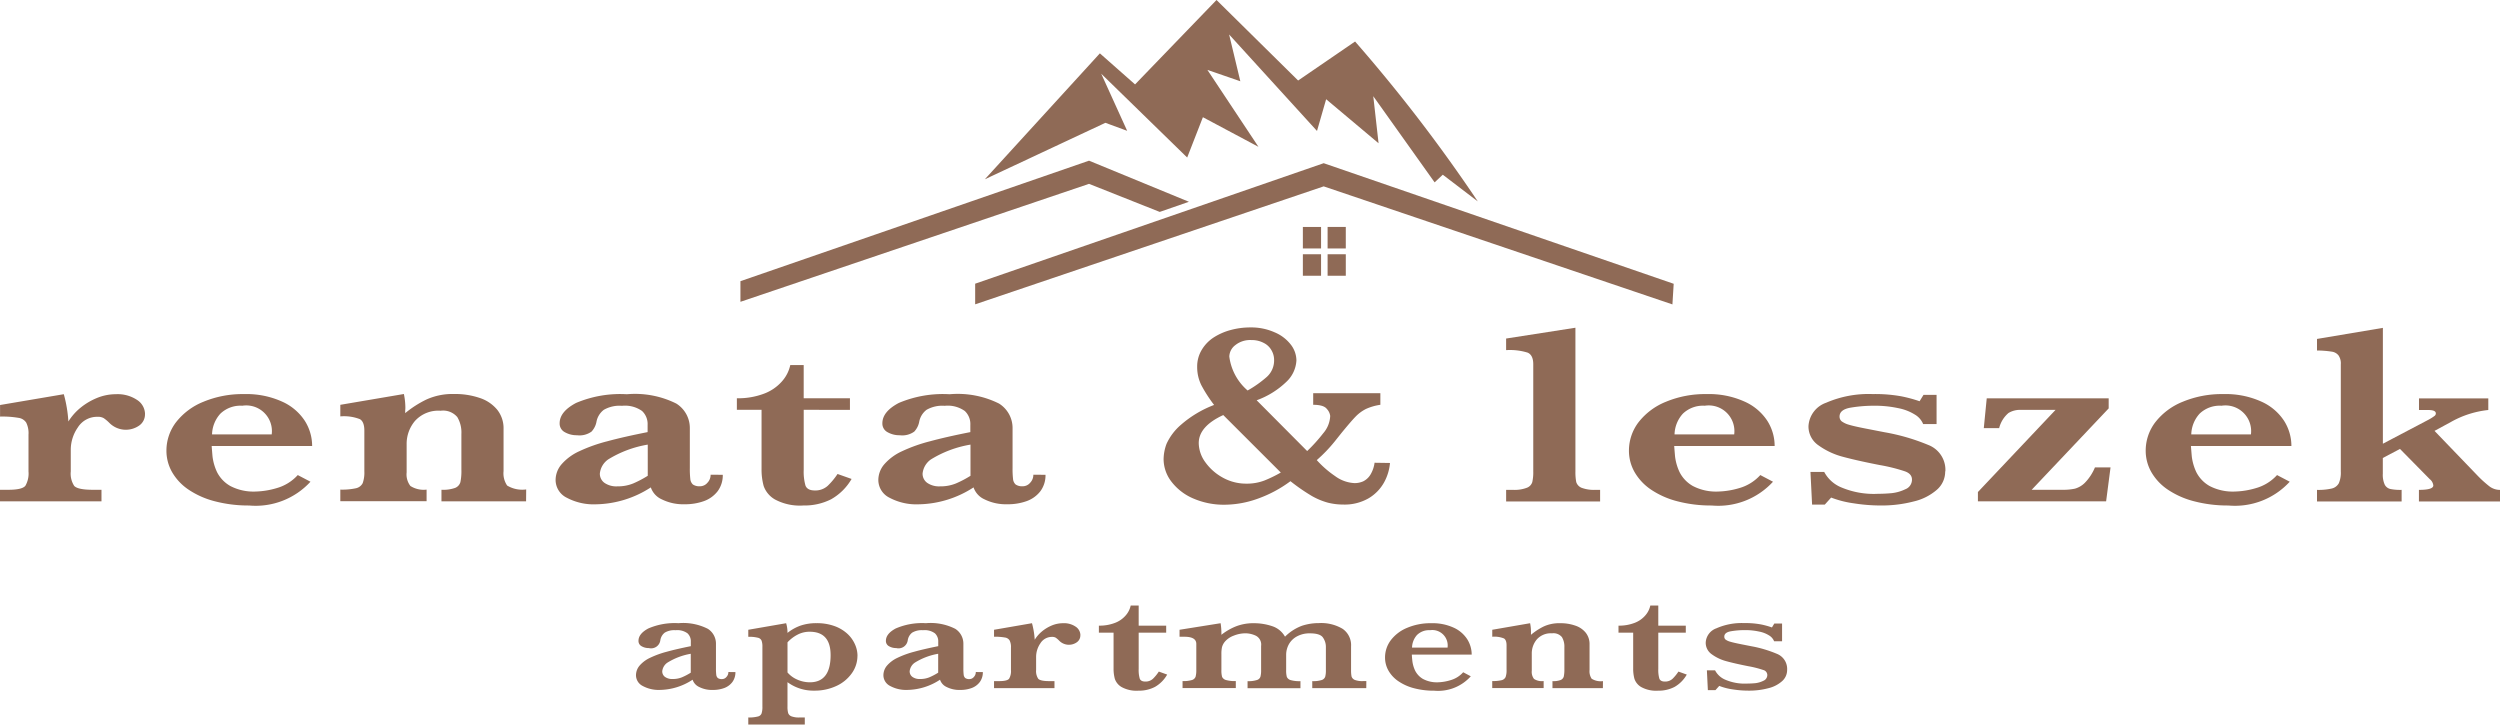 <svg id="logo" xmlns="http://www.w3.org/2000/svg" width="118.17" height="34.248" viewBox="0 0 118.17 34.248">
  <g id="g1301" transform="translate(34.999)">
    <g id="g1299">
      <path id="path1283" d="M6.9,46.484l5.437-5.952L14,42,17.85,38.01l3.858,3.806L24.4,39.972A74.771,74.771,0,0,1,30.2,47.53l-1.654-1.262-.386.362-2.9-4.073.25,2.224L23.032,42.7,22.6,44.2l-4.154-4.56.53,2.211-1.557-.538,2.414,3.637-2.626-1.4-.743,1.906L12.4,41.494l1.227,2.7-1.029-.379Z" transform="translate(4.653 -38.01)" fill="#8f6a56"/>
      <path id="path1285" d="M22.758,48.375l16.544,5.7-.06.975L22.758,49.47,6.284,55.046v-.975Z" transform="translate(4.811 -40.661)" fill="#8f6a56"/>
      <path id="path1287" d="M7.855,48.214l4.722,1.943-1.38.479L7.855,49.309-8.622,54.885V53.91Z" transform="translate(8.622 -40.619)" fill="#8f6a56"/>
      <g id="g1297" transform="translate(26.585 10.728)">
        <path id="rect1289" d="M35.968,29.824h.86V30.84h-.86Z" transform="translate(-35.968 -29.824)" fill="#8f6a56"/>
        <path id="rect1291" d="M37.538,29.824h.86V30.84h-.86Z" transform="translate(-36.369 -29.824)" fill="#8f6a56"/>
        <path id="rect1293" d="M35.968,31.558h.86v1.016h-.86Z" transform="translate(-35.968 -30.268)" fill="#8f6a56"/>
        <path id="rect1295" d="M37.538,31.558h.86v1.016h-.86Z" transform="translate(-36.369 -30.268)" fill="#8f6a56"/>
      </g>
    </g>
  </g>
  <g id="text1305" transform="translate(30.061 28.623)">
    <path id="path3639" d="M45.088,41.9a.772.772,0,0,1-.143.469.849.849,0,0,1-.386.285,1.531,1.531,0,0,1-.543.09,1.331,1.331,0,0,1-.644-.141.576.576,0,0,1-.308-.343,2.879,2.879,0,0,1-1.545.483,1.583,1.583,0,0,1-.814-.187.57.57,0,0,1-.317-.5.705.705,0,0,1,.17-.462,1.474,1.474,0,0,1,.5-.371,4.389,4.389,0,0,1,.786-.285q.455-.126,1.136-.263v-.206a.517.517,0,0,0-.156-.4.817.817,0,0,0-.566-.148.875.875,0,0,0-.511.115.562.562,0,0,0-.207.35.441.441,0,0,1-.547.379.659.659,0,0,1-.34-.087.279.279,0,0,1-.147-.256q0-.335.465-.584a3.137,3.137,0,0,1,1.426-.249,2.564,2.564,0,0,1,1.389.267.83.83,0,0,1,.382.714v1.139a2.6,2.6,0,0,0,.014.317.246.246,0,0,0,.074.155.319.319,0,0,0,.2.05.27.27,0,0,0,.207-.1.329.329,0,0,0,.092-.234Zm-2.111.029v-.894a3.058,3.058,0,0,0-1.113.425.564.564,0,0,0-.235.4.322.322,0,0,0,.129.267.577.577,0,0,0,.363.1,1.123,1.123,0,0,0,.446-.083A2.935,2.935,0,0,0,42.977,41.928Z" transform="translate(-40.387 -38.755)" fill="#8f6a56"/>
    <path id="path3641" d="M52.68,41.131a1.414,1.414,0,0,1-.267.826,1.815,1.815,0,0,1-.731.6,2.41,2.41,0,0,1-1.044.22,2.061,2.061,0,0,1-1.265-.4v1.154a1.082,1.082,0,0,0,.032.306.262.262,0,0,0,.156.155,1,1,0,0,0,.377.054h.253v.332H47.52v-.332A1.663,1.663,0,0,0,47.971,44a.239.239,0,0,0,.175-.141.952.952,0,0,0,.041-.332V40.709a.806.806,0,0,0-.041-.3.242.242,0,0,0-.175-.133,1.633,1.633,0,0,0-.451-.043V39.9l1.789-.31a1.508,1.508,0,0,1,.064.458A2.1,2.1,0,0,1,50,39.7a2.311,2.311,0,0,1,.75-.112,2.437,2.437,0,0,1,.823.13,1.8,1.8,0,0,1,.607.35,1.491,1.491,0,0,1,.373.5,1.332,1.332,0,0,1,.129.566ZM51.411,41.1q0-1.107-.989-1.107a1.22,1.22,0,0,0-.593.148,1.686,1.686,0,0,0-.455.353v1.424a1.266,1.266,0,0,0,.465.339,1.472,1.472,0,0,0,.593.126Q51.411,42.379,51.411,41.1Z" transform="translate(-42.211 -38.755)" fill="#8f6a56"/>
    <path id="path3643" d="M60.8,41.9a.772.772,0,0,1-.143.469.849.849,0,0,1-.386.285,1.531,1.531,0,0,1-.543.09,1.331,1.331,0,0,1-.644-.141.576.576,0,0,1-.308-.343,2.879,2.879,0,0,1-1.545.483,1.583,1.583,0,0,1-.814-.187.57.57,0,0,1-.317-.5.705.705,0,0,1,.17-.462,1.473,1.473,0,0,1,.5-.371,4.389,4.389,0,0,1,.786-.285q.455-.126,1.136-.263v-.206a.517.517,0,0,0-.156-.4.817.817,0,0,0-.566-.148.875.875,0,0,0-.511.115.562.562,0,0,0-.207.35.441.441,0,0,1-.547.379.659.659,0,0,1-.34-.087.279.279,0,0,1-.147-.256q0-.335.465-.584a3.137,3.137,0,0,1,1.426-.249,2.564,2.564,0,0,1,1.389.267.83.83,0,0,1,.382.714v1.139a2.6,2.6,0,0,0,.014.317.246.246,0,0,0,.074.155.319.319,0,0,0,.2.05.27.27,0,0,0,.207-.1.329.329,0,0,0,.092-.234Zm-2.111.029v-.894a3.058,3.058,0,0,0-1.113.425.564.564,0,0,0-.235.4.322.322,0,0,0,.129.267.577.577,0,0,0,.363.1,1.122,1.122,0,0,0,.446-.083A2.934,2.934,0,0,0,58.688,41.928Z" transform="translate(-44.404 -38.755)" fill="#8f6a56"/>
    <path id="path3645" d="M67.206,40.158a.391.391,0,0,1-.166.332.644.644,0,0,1-.842-.083,1.122,1.122,0,0,0-.152-.13.307.307,0,0,0-.17-.04.637.637,0,0,0-.561.306,1.138,1.138,0,0,0-.2.631V41.8a.653.653,0,0,0,.1.415q.1.112.524.112h.244v.332H63.126v-.332h.239q.386,0,.474-.115a.709.709,0,0,0,.087-.411V40.749a.692.692,0,0,0-.064-.346.307.307,0,0,0-.221-.137,2.611,2.611,0,0,0-.515-.036V39.9l1.794-.31a3.853,3.853,0,0,1,.129.782,1.607,1.607,0,0,1,.336-.389,1.837,1.837,0,0,1,.469-.285,1.387,1.387,0,0,1,.534-.108.973.973,0,0,1,.6.166.492.492,0,0,1,.221.4Z" transform="translate(-46.201 -38.755)" fill="#8f6a56"/>
    <path id="path3647" d="M73.012,41.732a1.551,1.551,0,0,1-.58.584,1.628,1.628,0,0,1-.777.177,1.459,1.459,0,0,1-.8-.173.718.718,0,0,1-.317-.386,1.814,1.814,0,0,1-.06-.483v-1.7h-.694v-.332a2.023,2.023,0,0,0,.759-.13,1.255,1.255,0,0,0,.506-.35,1.034,1.034,0,0,0,.239-.472h.377v.952h1.3v.332h-1.3v1.72a1.464,1.464,0,0,0,.051.454q.055.137.262.137a.511.511,0,0,0,.363-.133,1.985,1.985,0,0,0,.276-.339Z" transform="translate(-47.903 -38.469)" fill="#8f6a56"/>
    <path id="path3649" d="M83.734,42.66H81.181v-.332a1.322,1.322,0,0,0,.451-.054.255.255,0,0,0,.161-.155,1.134,1.134,0,0,0,.032-.317V40.709a.764.764,0,0,0-.138-.44q-.133-.2-.616-.2a1.237,1.237,0,0,0-.6.137.957.957,0,0,0-.391.371,1.045,1.045,0,0,0-.133.526v.7a1.17,1.17,0,0,0,.032.325.282.282,0,0,0,.179.151,1.525,1.525,0,0,0,.465.05v.332h-2.5v-.332a1.284,1.284,0,0,0,.442-.054.246.246,0,0,0,.166-.155,1.134,1.134,0,0,0,.032-.317V40.666a.47.47,0,0,0-.253-.487,1.177,1.177,0,0,0-.474-.112,1.506,1.506,0,0,0-.57.112,1.012,1.012,0,0,0-.419.288.7.7,0,0,0-.133.256,1.521,1.521,0,0,0-.028.317V41.8a1.17,1.17,0,0,0,.032.324.283.283,0,0,0,.184.151,1.552,1.552,0,0,0,.465.05v.332H75.05v-.332a1.39,1.39,0,0,0,.446-.05.261.261,0,0,0,.17-.155A1.152,1.152,0,0,0,75.7,41.8V40.569q0-.339-.557-.339h-.235V39.9l1.941-.31a3.09,3.09,0,0,1,.037.548,2.776,2.776,0,0,1,.69-.4,2.257,2.257,0,0,1,.846-.148,2.677,2.677,0,0,1,.855.137,1.073,1.073,0,0,1,.616.5,2.245,2.245,0,0,1,.8-.516,2.547,2.547,0,0,1,.8-.126,1.976,1.976,0,0,1,1.122.27.935.935,0,0,1,.4.829V41.8a1.529,1.529,0,0,0,.023.306.264.264,0,0,0,.147.162.985.985,0,0,0,.391.058h.161Z" transform="translate(-49.214 -38.755)" fill="#8f6a56"/>
    <path id="path3651" d="M92.052,41.074H89.223q0,.069.023.292a1.482,1.482,0,0,0,.129.458.943.943,0,0,0,.373.4,1.388,1.388,0,0,0,.713.159,2.227,2.227,0,0,0,.589-.1,1.26,1.26,0,0,0,.6-.375l.359.191a2.073,2.073,0,0,1-1.725.681,3.671,3.671,0,0,1-.966-.119,2.366,2.366,0,0,1-.736-.332,1.515,1.515,0,0,1-.465-.5,1.252,1.252,0,0,1-.161-.62,1.356,1.356,0,0,1,.267-.808,1.849,1.849,0,0,1,.773-.591,2.825,2.825,0,0,1,1.145-.22A2.392,2.392,0,0,1,91.2,39.8a1.491,1.491,0,0,1,.644.552A1.361,1.361,0,0,1,92.052,41.074Zm-1.141-.332a.729.729,0,0,0-.828-.822.81.81,0,0,0-.616.227.927.927,0,0,0-.235.595Z" transform="translate(-52.549 -38.755)" fill="#8f6a56"/>
    <path id="path3653" d="M99.995,42.66H97.612v-.332A.985.985,0,0,0,98,42.274a.252.252,0,0,0,.147-.166,1.613,1.613,0,0,0,.028-.357v-1.02a.878.878,0,0,0-.115-.483.518.518,0,0,0-.469-.18.879.879,0,0,0-.722.292,1.027,1.027,0,0,0-.235.667v.808a.547.547,0,0,0,.106.389.682.682,0,0,0,.455.1v.332H94.765v-.332a1.79,1.79,0,0,0,.442-.04.278.278,0,0,0,.189-.148.924.924,0,0,0,.046-.339V40.637q0-.252-.124-.328a1.209,1.209,0,0,0-.552-.079V39.9l1.789-.31a2.013,2.013,0,0,1,.041.389.662.662,0,0,1,0,.083v.076a2.948,2.948,0,0,1,.6-.393,1.754,1.754,0,0,1,.782-.155,2.1,2.1,0,0,1,.708.112,1.065,1.065,0,0,1,.5.339.857.857,0,0,1,.179.548V41.8a.631.631,0,0,0,.1.415.811.811,0,0,0,.534.112Z" transform="translate(-54.291 -38.755)" fill="#8f6a56"/>
    <path id="path3655" d="M106.011,41.732a1.551,1.551,0,0,1-.58.584,1.628,1.628,0,0,1-.777.177,1.459,1.459,0,0,1-.8-.173.718.718,0,0,1-.317-.386,1.813,1.813,0,0,1-.06-.483v-1.7h-.694v-.332a2.023,2.023,0,0,0,.759-.13,1.255,1.255,0,0,0,.506-.35,1.034,1.034,0,0,0,.239-.472h.377v.952h1.3v.332h-1.3v1.72a1.464,1.464,0,0,0,.051.454q.055.137.262.137a.511.511,0,0,0,.363-.133,1.987,1.987,0,0,0,.276-.339Z" transform="translate(-56.341 -38.469)" fill="#8f6a56"/>
    <path id="path3657" d="M112.17,41.8a.7.7,0,0,1-.239.53,1.5,1.5,0,0,1-.648.332,3.505,3.505,0,0,1-.947.115,4.714,4.714,0,0,1-.731-.058,2.806,2.806,0,0,1-.644-.166l-.179.2h-.359l-.046-.937h.386a.963.963,0,0,0,.465.436,2.316,2.316,0,0,0,1.053.191q.175,0,.377-.018a1.149,1.149,0,0,0,.386-.112.293.293,0,0,0,.189-.278.248.248,0,0,0-.193-.234,4.726,4.726,0,0,0-.713-.18q-.635-.126-1.039-.238a2.055,2.055,0,0,1-.685-.328.658.658,0,0,1-.281-.548.753.753,0,0,1,.5-.674,2.96,2.96,0,0,1,1.311-.249,4.029,4.029,0,0,1,.809.065,3.864,3.864,0,0,1,.511.141l.11-.184h.368v.836h-.377a.56.56,0,0,0-.23-.27,1.358,1.358,0,0,0-.478-.187,3.046,3.046,0,0,0-.685-.069,3.882,3.882,0,0,0-.644.054q-.317.054-.317.256a.177.177,0,0,0,.06.137.643.643,0,0,0,.216.1q.152.047.534.123l.455.09a5.71,5.71,0,0,1,1.228.364A.766.766,0,0,1,112.17,41.8Z" transform="translate(-57.757 -38.755)" fill="#8f6a56"/>
  </g>
  <g id="text1309" transform="translate(0 15.48)">
    <path id="path3660" d="M7.143,210.748a.641.641,0,0,1-.278.547,1.1,1.1,0,0,1-1.414-.137,1.876,1.876,0,0,0-.255-.214.523.523,0,0,0-.286-.065,1.075,1.075,0,0,0-.943.505,1.852,1.852,0,0,0-.332,1.041v1.035a1.063,1.063,0,0,0,.162.684q.17.184.881.184h.409v.547H.29v-.547h.4q.649,0,.8-.19a1.152,1.152,0,0,0,.147-.678v-1.736a1.123,1.123,0,0,0-.108-.571.516.516,0,0,0-.371-.226,4.467,4.467,0,0,0-.865-.059v-.547l3.013-.511a6.248,6.248,0,0,1,.216,1.29,2.664,2.664,0,0,1,.564-.642,3.1,3.1,0,0,1,.788-.47,2.368,2.368,0,0,1,.9-.178,1.657,1.657,0,0,1,1,.274.807.807,0,0,1,.371.666Z" transform="translate(-0.29 -206.657)" fill="#8f6a56"/>
    <path id="path3662" d="M17.754,212.258H13q.008.113.039.482a2.409,2.409,0,0,0,.216.755,1.568,1.568,0,0,0,.626.654,2.367,2.367,0,0,0,1.2.262,3.8,3.8,0,0,0,.989-.161,2.123,2.123,0,0,0,1-.618l.6.315a3.514,3.514,0,0,1-2.9,1.124,6.276,6.276,0,0,1-1.622-.2,4.01,4.01,0,0,1-1.236-.547,2.515,2.515,0,0,1-.78-.826,2.036,2.036,0,0,1-.27-1.023,2.209,2.209,0,0,1,.448-1.332,3.1,3.1,0,0,1,1.3-.975,4.822,4.822,0,0,1,1.924-.363,4.082,4.082,0,0,1,1.785.351,2.492,2.492,0,0,1,1.082.91,2.214,2.214,0,0,1,.348,1.189Zm-1.916-.547a1.214,1.214,0,0,0-1.391-1.356,1.375,1.375,0,0,0-1.035.375,1.514,1.514,0,0,0-.394.981Z" transform="translate(-2.995 -206.657)" fill="#8f6a56"/>
    <path id="path3664" d="M30.681,214.874h-4v-.547a1.684,1.684,0,0,0,.649-.089.419.419,0,0,0,.247-.274,2.614,2.614,0,0,0,.046-.589v-1.683a1.428,1.428,0,0,0-.193-.8.878.878,0,0,0-.788-.3,1.489,1.489,0,0,0-1.213.482,1.674,1.674,0,0,0-.394,1.1v1.332a.891.891,0,0,0,.178.642,1.163,1.163,0,0,0,.765.172v.547H21.9v-.547a3.062,3.062,0,0,0,.742-.065.466.466,0,0,0,.317-.244,1.5,1.5,0,0,0,.077-.559v-1.921q0-.416-.209-.541a2.064,2.064,0,0,0-.927-.131v-.547l3.005-.511a3.262,3.262,0,0,1,.07.642,1.073,1.073,0,0,1-.008.137v.125a4.962,4.962,0,0,1,1.012-.648,2.993,2.993,0,0,1,1.313-.256,3.581,3.581,0,0,1,1.19.184,1.79,1.79,0,0,1,.834.559,1.4,1.4,0,0,1,.3.9v2a1.026,1.026,0,0,0,.17.684,1.383,1.383,0,0,0,.9.184Z" transform="translate(-5.814 -206.657)" fill="#8f6a56"/>
    <path id="path3666" d="M43.477,213.62a1.256,1.256,0,0,1-.24.773,1.424,1.424,0,0,1-.649.47,2.616,2.616,0,0,1-.912.149,2.271,2.271,0,0,1-1.082-.232.956.956,0,0,1-.518-.565,4.9,4.9,0,0,1-2.6.8,2.7,2.7,0,0,1-1.368-.309.939.939,0,0,1-.533-.827,1.15,1.15,0,0,1,.286-.761,2.472,2.472,0,0,1,.834-.612,7.463,7.463,0,0,1,1.321-.47q.765-.208,1.908-.434v-.339a.845.845,0,0,0-.263-.66,1.39,1.39,0,0,0-.95-.244,1.492,1.492,0,0,0-.858.19.924.924,0,0,0-.348.577.94.94,0,0,1-.232.452.971.971,0,0,1-.688.172,1.123,1.123,0,0,1-.572-.143.459.459,0,0,1-.247-.422q0-.553.78-.963a5.355,5.355,0,0,1,2.4-.41,4.375,4.375,0,0,1,2.333.44,1.362,1.362,0,0,1,.641,1.177V213.3a4.205,4.205,0,0,0,.023.523.4.4,0,0,0,.124.256.543.543,0,0,0,.332.083.456.456,0,0,0,.348-.161.537.537,0,0,0,.155-.386Zm-3.546.048v-1.475a5.193,5.193,0,0,0-1.87.7.925.925,0,0,0-.394.666.528.528,0,0,0,.216.44.982.982,0,0,0,.61.167,1.916,1.916,0,0,0,.749-.137A4.959,4.959,0,0,0,39.93,213.667Z" transform="translate(-9.313 -206.657)" fill="#8f6a56"/>
    <path id="path3668" d="M52.508,213.344a2.583,2.583,0,0,1-.973.963,2.777,2.777,0,0,1-1.306.291,2.488,2.488,0,0,1-1.344-.285,1.188,1.188,0,0,1-.533-.636,2.938,2.938,0,0,1-.1-.8v-2.8H47.085v-.547a3.456,3.456,0,0,0,1.275-.214,2.11,2.11,0,0,0,.85-.577,1.693,1.693,0,0,0,.4-.779h.634v1.57h2.186v.547H50.245v2.836a2.373,2.373,0,0,0,.085.749q.093.226.44.226a.867.867,0,0,0,.61-.22,3.288,3.288,0,0,0,.464-.559Z" transform="translate(-12.255 -206.185)" fill="#8f6a56"/>
    <path id="path3670" d="M63.973,213.62a1.256,1.256,0,0,1-.24.773,1.424,1.424,0,0,1-.649.47,2.616,2.616,0,0,1-.912.149,2.271,2.271,0,0,1-1.082-.232.956.956,0,0,1-.518-.565,4.9,4.9,0,0,1-2.6.8,2.7,2.7,0,0,1-1.368-.309.939.939,0,0,1-.533-.827,1.15,1.15,0,0,1,.286-.761,2.472,2.472,0,0,1,.834-.612,7.463,7.463,0,0,1,1.321-.47q.765-.208,1.908-.434v-.339a.845.845,0,0,0-.263-.66,1.39,1.39,0,0,0-.95-.244,1.492,1.492,0,0,0-.858.19.924.924,0,0,0-.348.577.94.94,0,0,1-.232.452.971.971,0,0,1-.688.172,1.123,1.123,0,0,1-.572-.143.459.459,0,0,1-.247-.422q0-.553.78-.963a5.355,5.355,0,0,1,2.4-.41,4.375,4.375,0,0,1,2.333.44,1.362,1.362,0,0,1,.641,1.177V213.3a4.207,4.207,0,0,0,.023.523.4.4,0,0,0,.124.256.543.543,0,0,0,.332.083.456.456,0,0,0,.348-.161.537.537,0,0,0,.155-.386Zm-3.546.048v-1.475a5.193,5.193,0,0,0-1.87.7.925.925,0,0,0-.394.666.528.528,0,0,0,.216.44.982.982,0,0,0,.61.167,1.916,1.916,0,0,0,.749-.137A4.959,4.959,0,0,0,60.427,213.667Z" transform="translate(-14.554 -206.657)" fill="#8f6a56"/>
    <path id="path3672" d="M84.886,211.978a2.324,2.324,0,0,1-.278.916,2,2,0,0,1-.726.749,2.265,2.265,0,0,1-1.213.3,2.942,2.942,0,0,1-.719-.089,3.278,3.278,0,0,1-.757-.315,9.113,9.113,0,0,1-1.012-.7,5.892,5.892,0,0,1-1.576.838,4.68,4.68,0,0,1-1.522.274,3.624,3.624,0,0,1-1.507-.3,2.56,2.56,0,0,1-1.028-.8,1.753,1.753,0,0,1-.363-1.058,2.134,2.134,0,0,1,.139-.719,2.622,2.622,0,0,1,.68-.9,5.185,5.185,0,0,1,1.568-.939,6.7,6.7,0,0,1-.6-.928,1.937,1.937,0,0,1-.2-.874,1.519,1.519,0,0,1,.224-.815,1.794,1.794,0,0,1,.572-.583,2.849,2.849,0,0,1,.8-.345,3.509,3.509,0,0,1,.9-.119,2.724,2.724,0,0,1,1.167.232,1.88,1.88,0,0,1,.765.583,1.237,1.237,0,0,1,.263.743,1.493,1.493,0,0,1-.479,1.017,3.955,3.955,0,0,1-1.4.868l2.387,2.4a7.585,7.585,0,0,0,.757-.838,1.339,1.339,0,0,0,.332-.821.583.583,0,0,0-.155-.327q-.147-.2-.649-.2v-.547h3.175v.547a2.488,2.488,0,0,0-.688.2,1.85,1.85,0,0,0-.464.339q-.2.2-.68.785l-.332.416a6.956,6.956,0,0,1-.842.874,4.743,4.743,0,0,0,.865.755,1.684,1.684,0,0,0,.927.333,1,1,0,0,0,.4-.083.838.838,0,0,0,.34-.309,1.451,1.451,0,0,0,.2-.571Zm-5.478-4.87a.9.9,0,0,0-.124-.458.849.849,0,0,0-.363-.345,1.2,1.2,0,0,0-.587-.137,1.121,1.121,0,0,0-.765.244.7.7,0,0,0-.278.535,2.538,2.538,0,0,0,.865,1.605,5.315,5.315,0,0,0,.9-.636A1.042,1.042,0,0,0,79.408,207.108Zm.317,5.322-2.72-2.717q-1.159.535-1.159,1.326a1.566,1.566,0,0,0,.309.9,2.47,2.47,0,0,0,.827.731,2.268,2.268,0,0,0,1.113.285,2.332,2.332,0,0,0,.858-.149A6.269,6.269,0,0,0,79.725,212.43Z" transform="translate(-19.184 -205.574)" fill="#8f6a56"/>
    <path id="path3674" d="M100.38,213.8H95.938v-.547h.332a1.62,1.62,0,0,0,.649-.1.419.419,0,0,0,.255-.268,2.075,2.075,0,0,0,.046-.505v-5.066q0-.428-.263-.547a2.829,2.829,0,0,0-1.02-.119V206.1l3.276-.511v6.791a2.476,2.476,0,0,0,.039.505.438.438,0,0,0,.247.268,1.682,1.682,0,0,0,.657.1h.224Z" transform="translate(-24.746 -205.578)" fill="#8f6a56"/>
    <path id="path3676" d="M110.63,212.258h-4.752q.008.113.039.482a2.41,2.41,0,0,0,.216.755,1.568,1.568,0,0,0,.626.654,2.367,2.367,0,0,0,1.2.262,3.8,3.8,0,0,0,.989-.161,2.123,2.123,0,0,0,1-.618l.6.315a3.514,3.514,0,0,1-2.9,1.124,6.277,6.277,0,0,1-1.623-.2,4.01,4.01,0,0,1-1.236-.547,2.515,2.515,0,0,1-.78-.826,2.036,2.036,0,0,1-.27-1.023,2.209,2.209,0,0,1,.448-1.332,3.1,3.1,0,0,1,1.3-.975,4.822,4.822,0,0,1,1.924-.363,4.082,4.082,0,0,1,1.785.351,2.492,2.492,0,0,1,1.082.91,2.214,2.214,0,0,1,.348,1.189Zm-1.916-.547a1.214,1.214,0,0,0-1.391-1.356,1.375,1.375,0,0,0-1.035.375,1.514,1.514,0,0,0-.394.981Z" transform="translate(-26.742 -206.657)" fill="#8f6a56"/>
    <path id="path3678" d="M121.6,213.459a1.136,1.136,0,0,1-.4.874,2.544,2.544,0,0,1-1.089.547,5.993,5.993,0,0,1-1.592.19,8.07,8.07,0,0,1-1.228-.1,4.786,4.786,0,0,1-1.082-.274l-.3.333h-.6l-.077-1.546h.649a1.605,1.605,0,0,0,.78.72,3.953,3.953,0,0,0,1.769.315q.294,0,.634-.03a1.957,1.957,0,0,0,.649-.184.484.484,0,0,0,.317-.458q0-.268-.324-.387a8.065,8.065,0,0,0-1.2-.3q-1.066-.208-1.746-.392a3.48,3.48,0,0,1-1.151-.541,1.08,1.08,0,0,1-.471-.9,1.244,1.244,0,0,1,.834-1.112,5.052,5.052,0,0,1,2.2-.41,6.89,6.89,0,0,1,1.36.107,6.588,6.588,0,0,1,.858.232l.185-.3h.618v1.38h-.634a.929.929,0,0,0-.386-.446,2.305,2.305,0,0,0-.8-.309,5.207,5.207,0,0,0-1.151-.113,6.641,6.641,0,0,0-1.082.089q-.533.089-.533.422a.289.289,0,0,0,.1.226,1.089,1.089,0,0,0,.363.167q.255.077.9.2l.765.149a9.727,9.727,0,0,1,2.063.6,1.262,1.262,0,0,1,.811,1.249Z" transform="translate(-29.655 -206.657)" fill="#8f6a56"/>
    <path id="path3680" d="M132.169,213.336l-.209,1.605H125.9v-.44l3.67-3.883H127.9a1.033,1.033,0,0,0-.556.149,1.377,1.377,0,0,0-.44.714h-.726l.139-1.409h5.764v.476l-3.639,3.847h1.468a2.569,2.569,0,0,0,.579-.054,1.077,1.077,0,0,0,.464-.274,2.286,2.286,0,0,0,.479-.731Z" transform="translate(-32.408 -206.724)" fill="#8f6a56"/>
    <path id="path3682" d="M143.446,212.258h-4.752q.008.113.039.482a2.41,2.41,0,0,0,.216.755,1.568,1.568,0,0,0,.626.654,2.367,2.367,0,0,0,1.2.262,3.8,3.8,0,0,0,.989-.161,2.123,2.123,0,0,0,1-.618l.6.315a3.514,3.514,0,0,1-2.9,1.124,6.276,6.276,0,0,1-1.622-.2,4.01,4.01,0,0,1-1.236-.547,2.515,2.515,0,0,1-.78-.826,2.036,2.036,0,0,1-.27-1.023,2.209,2.209,0,0,1,.448-1.332,3.1,3.1,0,0,1,1.3-.975,4.822,4.822,0,0,1,1.924-.363,4.082,4.082,0,0,1,1.785.351,2.492,2.492,0,0,1,1.082.91,2.214,2.214,0,0,1,.348,1.189Zm-1.916-.547a1.214,1.214,0,0,0-1.391-1.356,1.375,1.375,0,0,0-1.035.375,1.514,1.514,0,0,0-.394.981Z" transform="translate(-35.133 -206.657)" fill="#8f6a56"/>
    <path id="path3684" d="M156.081,213.8h-3.832v-.547q.68,0,.68-.208a.442.442,0,0,0-.17-.3l-1.406-1.427-.811.428v.743a1.121,1.121,0,0,0,.093.523.406.406,0,0,0,.263.2,2.458,2.458,0,0,0,.533.042v.547h-4v-.547a2.8,2.8,0,0,0,.7-.065.517.517,0,0,0,.332-.25,1.252,1.252,0,0,0,.093-.553v-5.066a.661.661,0,0,0-.108-.422.488.488,0,0,0-.317-.178,4.718,4.718,0,0,0-.7-.054v-.547l3.114-.523v5.476l2.171-1.142a2.153,2.153,0,0,0,.27-.172.145.145,0,0,0,.062-.119q0-.161-.363-.161h-.433v-.547h3.276v.547a4.544,4.544,0,0,0-1.754.559l-.788.428,2.071,2.153a5.375,5.375,0,0,0,.541.482.84.84,0,0,0,.487.155Z" transform="translate(-37.911 -205.578)" fill="#8f6a56"/>
  </g>
</svg>
